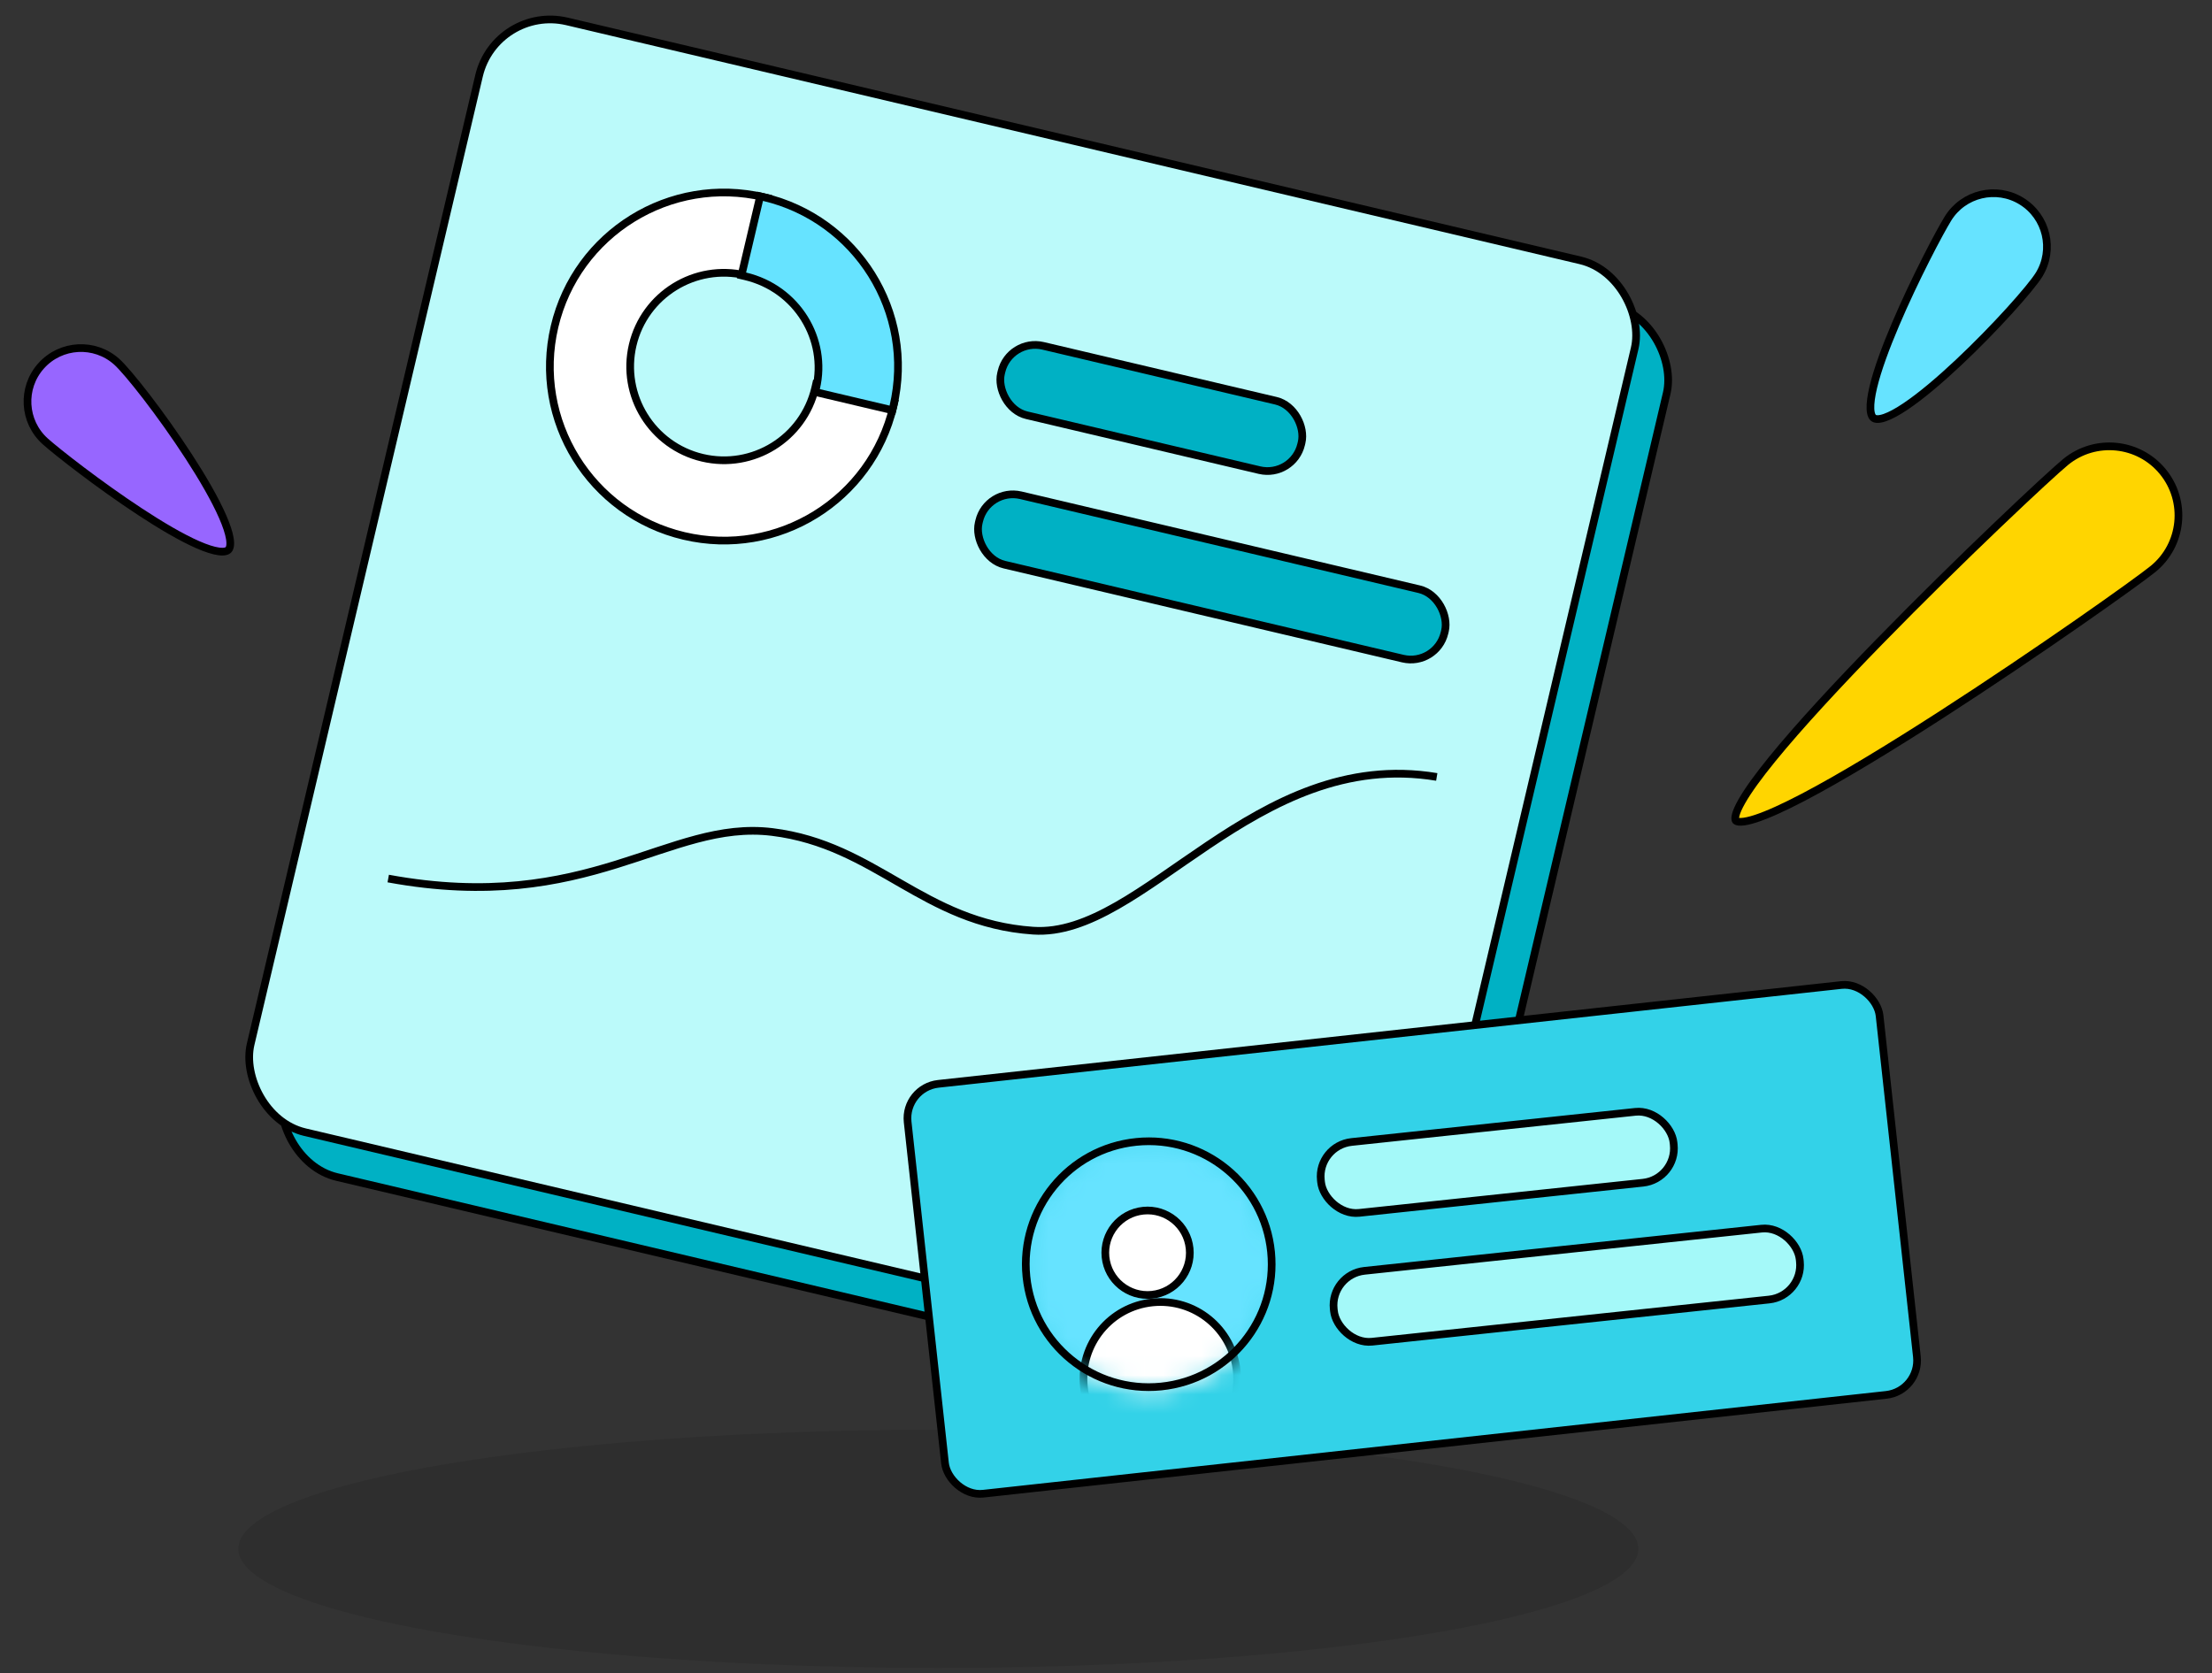 <svg width="115" height="87" viewBox="0 0 115 87" fill="none" xmlns="http://www.w3.org/2000/svg">
<rect x="0" y="0" width="115" height="87" fill="#333333" stroke="none"/>
<ellipse opacity="0.1" cx="48.783" cy="80.53" rx="36.393" ry="6.195" fill="black"/>
<rect x="27.443" y="2.574" width="61.729" height="59.338" rx="3.8" transform="rotate(13.269 27.443 2.574)" fill="#00B1C4" stroke="black" stroke-width="0.4"/>
<rect x="25.777" y="0.241" width="61.729" height="59.338" rx="3.8" transform="rotate(13.269 25.777 0.241)" fill="#BBFAFA" stroke="black" stroke-width="0.4"/>
<rect x="52.479" y="17.569" width="16.033" height="3.707" rx="1.8" transform="rotate(13.269 52.479 17.569)" fill="#00B1C4" stroke="black" stroke-width="0.4"/>
<rect x="51.319" y="25.338" width="24.881" height="3.707" rx="1.8" transform="rotate(13.269 51.319 25.338)" fill="#00B1C4" stroke="black" stroke-width="0.4"/>
<path d="M38.755 14.315L38.95 14.361L38.995 14.166L39.862 10.492L39.908 10.297L39.713 10.251C34.849 9.104 29.977 12.117 28.83 16.981C27.683 21.845 30.696 26.718 35.56 27.865C40.423 29.012 45.296 25.999 46.443 21.135L46.489 20.94L46.295 20.894L42.62 20.028L42.425 19.982L42.38 20.177C41.762 22.796 39.138 24.419 36.518 23.801C33.898 23.183 32.276 20.559 32.893 17.939C33.511 15.32 36.136 13.697 38.755 14.315Z" fill="white" stroke="black" stroke-width="0.4"/>
<path d="M42.428 20.188L42.382 20.382L42.576 20.428L46.202 21.284L46.397 21.329L46.443 21.135C47.604 16.21 44.517 11.384 39.713 10.251L39.518 10.205L39.472 10.4L38.594 14.124L38.548 14.319L38.743 14.364C41.448 15.002 43.025 17.655 42.428 20.188Z" fill="#66E3FF" stroke="black" stroke-width="0.4"/>
<path d="M111.937 29.581C111.136 30.236 105.981 33.901 100.856 37.203C98.294 38.852 95.746 40.407 93.759 41.448C92.763 41.969 91.917 42.356 91.283 42.564C90.964 42.668 90.711 42.722 90.525 42.73C90.331 42.739 90.263 42.694 90.241 42.668C90.22 42.642 90.191 42.566 90.237 42.378C90.282 42.197 90.386 41.96 90.552 41.669C90.881 41.089 91.43 40.336 92.139 39.465C93.555 37.725 95.586 35.538 97.714 33.357C101.971 28.993 106.59 24.672 107.392 24.018C108.928 22.762 111.191 22.99 112.446 24.527C113.701 26.063 113.473 28.326 111.937 29.581Z" fill="#FFD500" stroke="black" stroke-width="0.4"/>
<path d="M106.007 14.286C105.802 14.618 105.24 15.305 104.478 16.145C103.72 16.98 102.775 17.954 101.813 18.857C100.851 19.761 99.877 20.589 99.062 21.135C98.653 21.409 98.294 21.606 98.001 21.709C97.697 21.816 97.518 21.803 97.424 21.745C97.336 21.691 97.257 21.555 97.243 21.259C97.23 20.971 97.283 20.588 97.391 20.131C97.609 19.218 98.039 18.057 98.544 16.87C99.553 14.497 100.844 12.059 101.27 11.369C102.075 10.06 103.788 9.653 105.097 10.459C106.405 11.264 106.812 12.977 106.007 14.286Z" fill="#66E3FF" stroke="black" stroke-width="0.4"/>
<path d="M6.067 18.807C6.357 19.067 6.933 19.742 7.625 20.642C8.312 21.536 9.102 22.639 9.82 23.746C10.539 24.854 11.18 25.959 11.573 26.858C11.77 27.309 11.9 27.698 11.949 28.004C12 28.322 11.956 28.496 11.883 28.578C11.814 28.655 11.665 28.709 11.371 28.669C11.086 28.631 10.719 28.512 10.287 28.323C9.428 27.947 8.362 27.318 7.284 26.61C5.128 25.195 2.958 23.491 2.354 22.95C1.21 21.925 1.113 20.166 2.139 19.022C3.164 17.878 4.922 17.782 6.067 18.807Z" fill="#9766FF" stroke="black" stroke-width="0.4"/>
<rect x="46.992" y="56.549" width="50.831" height="21.438" rx="1.8" transform="rotate(-6.246 46.992 56.549)" fill="#33D2E8" stroke="black" stroke-width="0.4"/>
<mask id="mask0_19_7882" style="mask-type:alpha" maskUnits="userSpaceOnUse" x="53" y="59" width="14" height="14">
<circle cx="59.722" cy="65.731" r="6.392" transform="rotate(-5.777 59.722 65.731)" fill="#66E3FF" stroke="black" stroke-width="0.4"/>
</mask>
<g mask="url(#mask0_19_7882)">
<circle cx="59.722" cy="65.731" r="6.592" transform="rotate(-5.777 59.722 65.731)" fill="#66E3FF"/>
<circle cx="4.195" cy="4.195" r="3.995" transform="matrix(0.995 -0.101 -0.101 -0.995 56.573 76.29)" fill="white" stroke="black" stroke-width="0.4"/>
</g>
<circle cx="2.397" cy="2.397" r="2.197" transform="matrix(0.995 -0.101 -0.101 -0.995 57.518 67.762)" fill="white" stroke="black" stroke-width="0.4"/>
<circle cx="59.722" cy="65.731" r="6.392" transform="rotate(-5.777 59.722 65.731)" stroke="black" stroke-width="0.4"/>
<rect x="68.48" y="59.566" width="18.438" height="3.707" rx="1.8" transform="rotate(-6.063 68.48 59.566)" fill="#A4F9F9" stroke="black" stroke-width="0.4"/>
<rect x="69.149" y="66.265" width="24.36" height="3.707" rx="1.8" transform="rotate(-6.063 69.149 66.265)" fill="#A4F9F9" stroke="black" stroke-width="0.4"/>
<path d="M20.184 45.679C30.643 47.603 34.73 42.592 40.146 43.259C45.562 43.926 47.979 47.993 53.708 48.389C59.438 48.785 65.228 38.818 74.696 40.396" stroke="black" stroke-width="0.4"/>
</svg>

